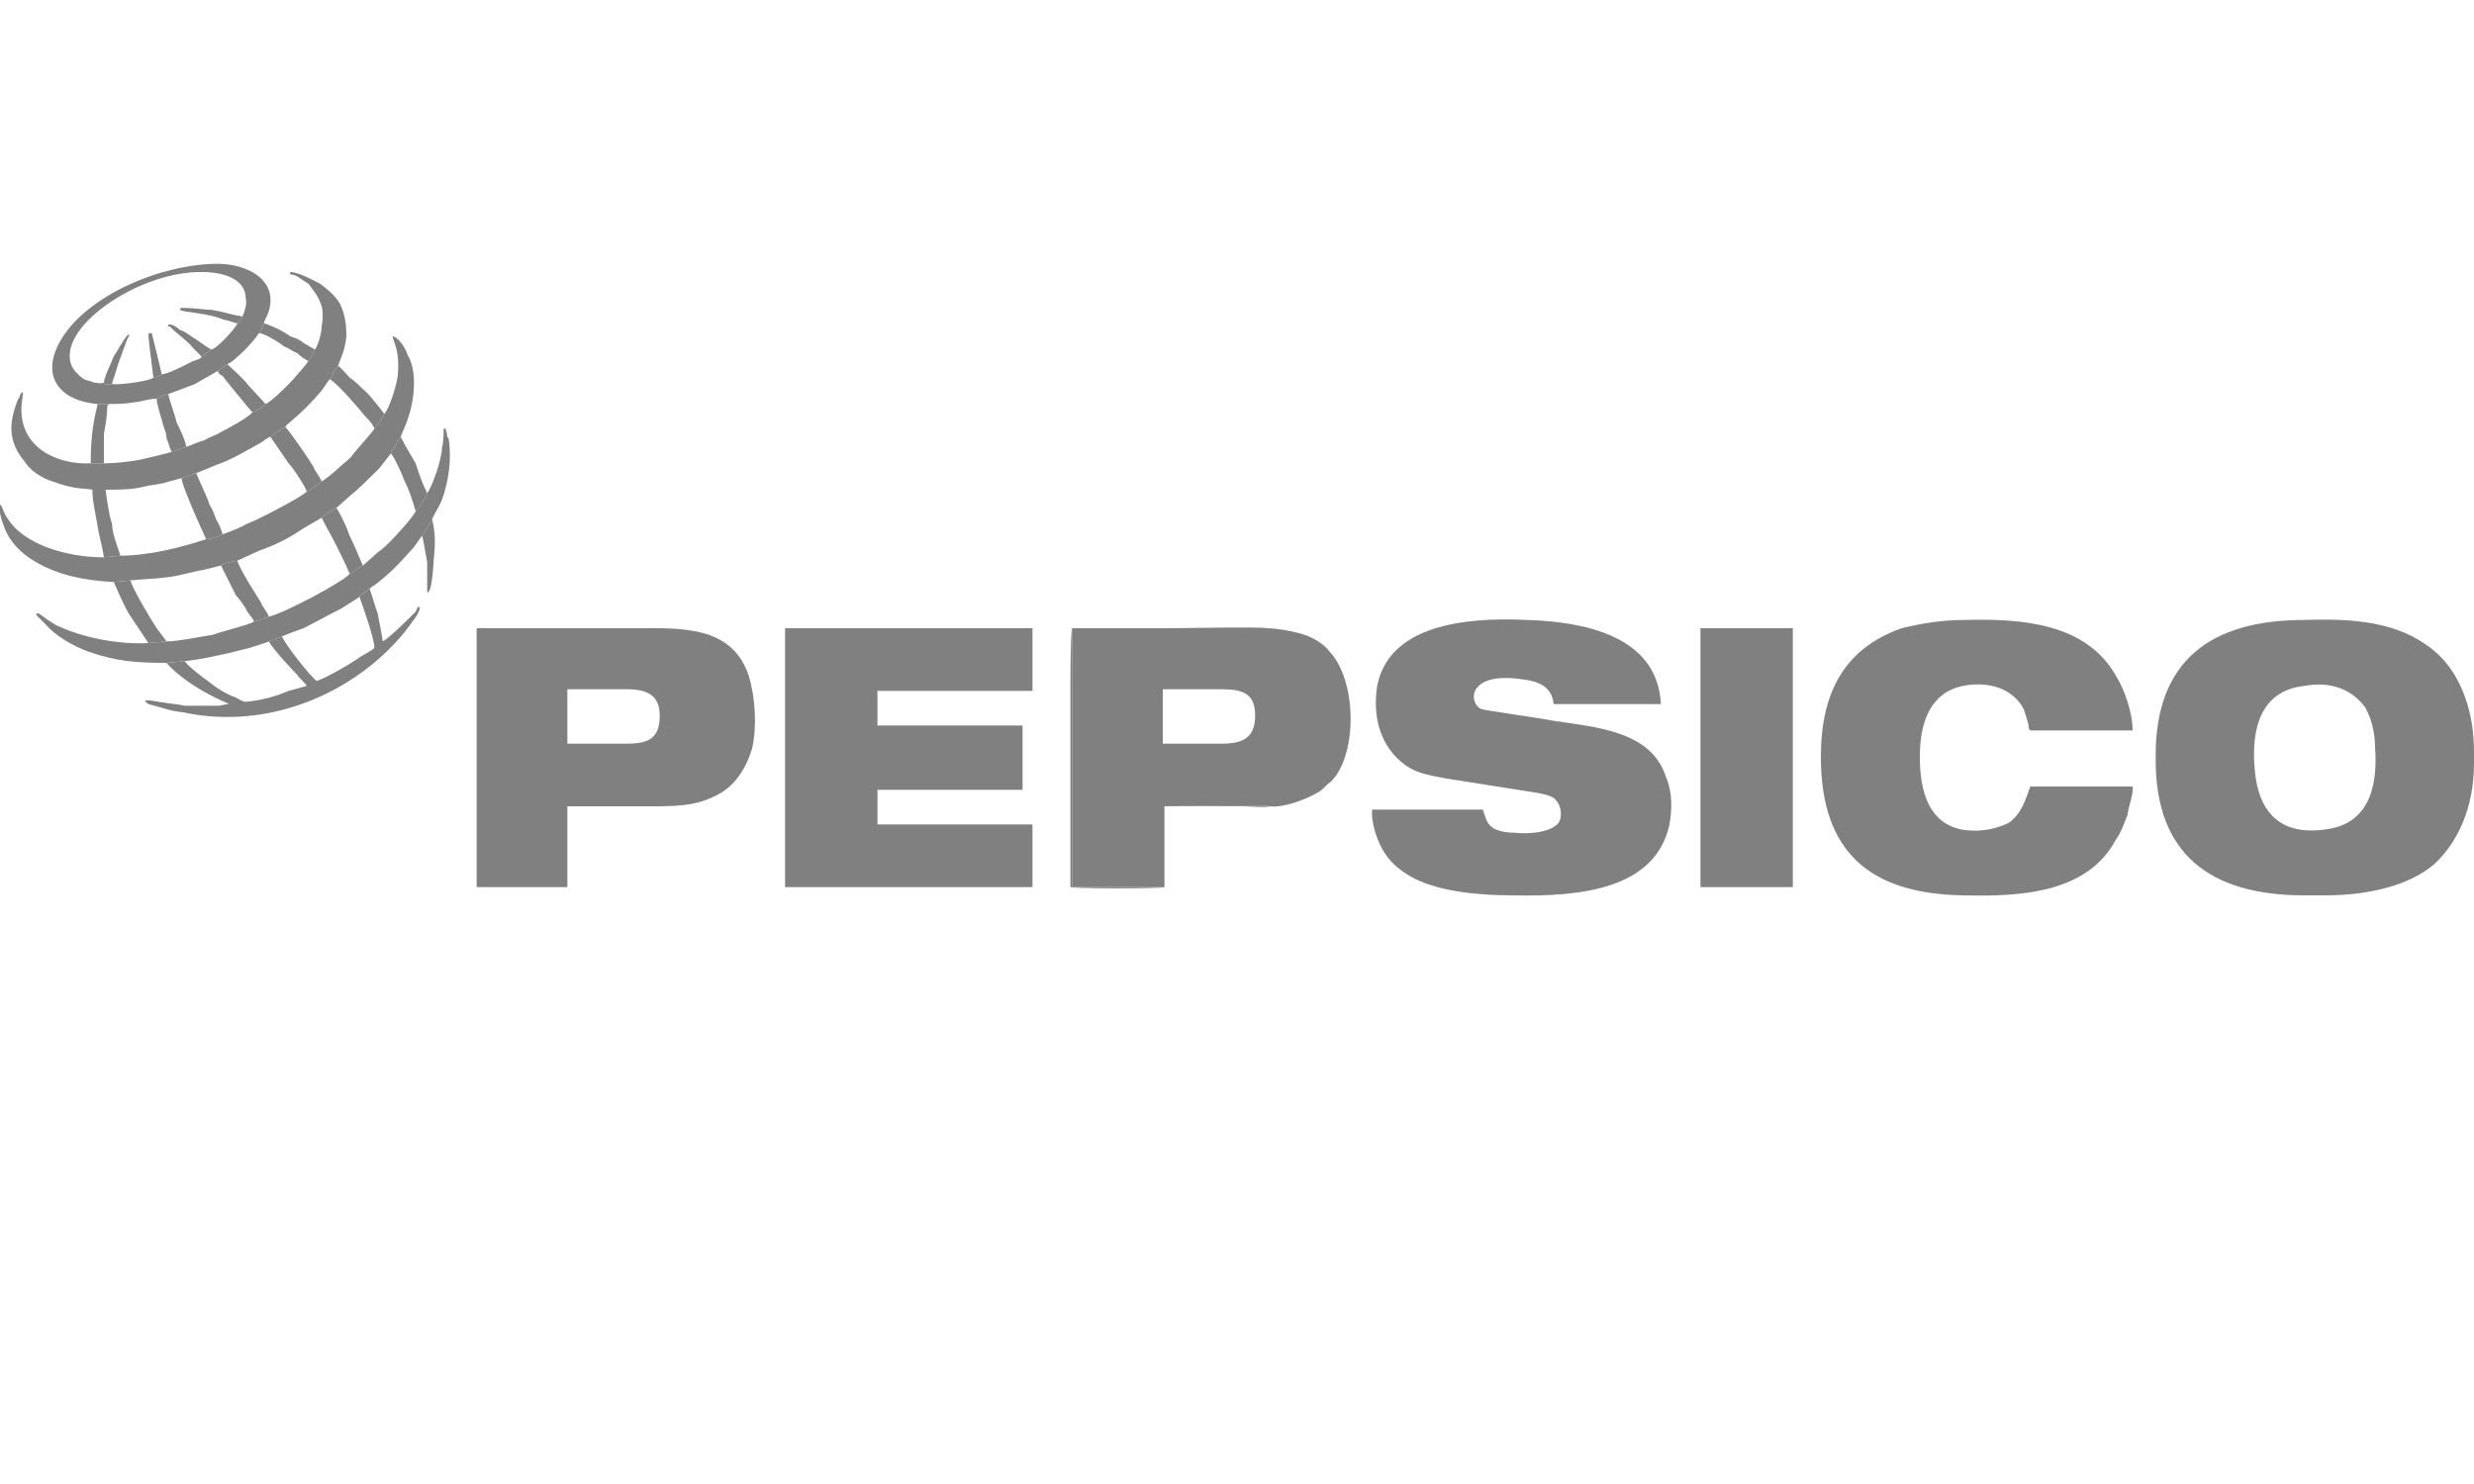 <?xml version="1.0" encoding="UTF-8"?>
<!DOCTYPE svg PUBLIC "-//W3C//DTD SVG 1.1//EN" "http://www.w3.org/Graphics/SVG/1.1/DTD/svg11.dtd">
<!-- Creator: CorelDRAW X7 -->
<svg xmlns="http://www.w3.org/2000/svg" xml:space="preserve" width="1500px" height="900px" version="1.1" style="shape-rendering:geometricPrecision; text-rendering:geometricPrecision; image-rendering:optimizeQuality; fill-rule:evenodd; clip-rule:evenodd"
viewBox="0 0 1500 900"
 xmlns:xlink="http://www.w3.org/1999/xlink">
 <defs>
  <style type="text/css">
   <![CDATA[
    .fil0 {fill:gray}
   ]]>
  </style>
 </defs>
 <g id="Layer_x0020_1">
  <g id="_2209473251088">
   <g>
    <path class="fil0" d="M1397 416c16,-3 29,2 37,13 4,7 6,16 6,24 2,26 -5,47 -30,50 -27,4 -41,-10 -43,-37 -2,-23 3,-47 30,-50zm13 127c26,0 51,-6 66,-19 14,-13 24,-34 24,-61l0 -7c0,-28 -10,-50 -25,-62 -21,-17 -48,-19 -78,-18 -57,0 -90,25 -90,82l0 3c0,57 33,82 90,82l13 0z"/>
    <path class="fil0" d="M832 491c-1,7 3,20 8,27 4,6 10,11 18,15 16,8 40,10 59,10 42,1 86,-4 95,-42 2,-10 2,-21 -2,-30 -9,-28 -43,-30 -69,-34 -4,-1 -40,-6 -43,-7 -8,-4 -8,-23 25,-18 9,1 18,4 19,15l65 0c-2,-42 -48,-50 -81,-51 -40,-2 -84,4 -91,40 -3,19 2,37 17,48 7,5 14,6 24,8l57 9c5,1 9,2 11,5 3,4 3,10 1,13 -5,6 -18,7 -27,6 -5,0 -10,-1 -13,-3 -4,-3 -4,-6 -6,-11l-67 0z"/>
    <path class="fil0" d="M1231 477c-3,8 -5,16 -13,22 -8,4 -19,6 -29,4 -19,-4 -25,-22 -25,-44 0,-22 7,-39 26,-43 15,-3 30,1 37,14 1,3 2,6 3,10 0,2 0,2 1,3l62 0c0,-11 -5,-25 -10,-33 -18,-32 -57,-35 -92,-34 -13,0 -26,2 -38,5 -34,12 -49,38 -49,78 0,58 30,83 86,84 37,1 76,-2 93,-34 3,-4 5,-10 7,-15 0,-3 4,-14 3,-17l-62 0z"/>
    <polygon class="fil0" points="532,419 626,419 626,381 476,381 476,538 626,538 626,500 532,500 532,479 620,479 620,440 532,440 "/>
    <path class="fil0" d="M344 451l0 -33c6,0 29,0 36,0 13,0 20,4 20,16 0,14 -7,17 -20,17l-36 0zm0 38c16,0 33,0 49,0 17,0 29,0 42,-7 10,-5 17,-15 21,-28 3,-13 2,-31 -2,-44 -10,-31 -42,-29 -68,-29 -16,0 -33,0 -49,0 -9,0 -42,0 -48,0l0 157 55 0 0 -49z"/>
    <path class="fil0" d="M705 451l0 -33c12,0 24,0 36,0 13,0 20,3 20,16 0,13 -7,17 -20,17 -12,0 -24,0 -36,0zm65 38c8,1 22,-4 30,-9 3,-2 4,-4 7,-6 16,-16 16,-61 -1,-79 -3,-4 -9,-8 -15,-10 -6,-2 -17,-4 -23,-4l-118 0 0 157 55 0 0 -1 0 -48c1,0 62,-1 65,0z"/>
    <polygon class="fil0" points="1031,538 1032,538 1087,538 1087,537 1087,536 1087,384 1087,381 1086,381 1031,381 "/>
    <path class="fil0" d="M218 362c2,6 9,25 9,31 -1,1 -6,4 -8,5 -7,5 -21,13 -27,15 -4,-3 -19,-22 -21,-27l-8 3c2,4 13,16 17,20 1,2 5,5 6,7 -4,1 -7,2 -11,3 -7,3 -14,5 -21,6 -6,1 -6,1 -11,-2 -6,-2 -12,-6 -17,-10 -3,-2 -12,-9 -14,-12l-11 1c3,4 12,11 17,14 6,4 14,8 21,11 0,0 0,0 -1,0l-5 1c-7,0 -14,0 -21,0 -4,-1 -8,-1 -13,-2 -2,0 -10,-2 -11,-1 0,1 1,1 2,2 8,2 12,4 21,5 42,9 85,-4 117,-31 7,-6 16,-15 22,-24 1,-1 6,-8 4,-9 -1,0 -1,1 -2,3 -4,4 -16,16 -20,18l0 -1c-1,-2 0,1 0,0l-3 -16c-2,-5 -3,-10 -5,-15 0,0 -6,4 -6,5z"/>
    <path class="fil0" d="M164 265l11 16c3,3 10,14 11,17 1,0 3,-2 5,-3 1,-1 3,-2 4,-3 -1,-3 -4,-6 -5,-9 -3,-5 -14,-21 -17,-24 -1,0 -8,5 -9,6z"/>
    <path class="fil0" d="M110 290c1,7 15,37 15,37 3,0 9,-2 10,-3 -1,-3 -2,-6 -4,-9 -1,-3 -2,-6 -4,-9 -1,-4 -7,-16 -8,-19l-9 3z"/>
    <path class="fil0" d="M90 390l11 -1 -6 -8c-4,-6 -14,-23 -16,-29l-10 1c1,2 5,12 9,19 2,3 4,6 6,9l6 9z"/>
    <path class="fil0" d="M134 343c3,6 6,12 9,18 2,2 4,5 6,8 1,3 4,5 5,8l9 -3c-1,-3 -4,-6 -5,-9 -2,-3 -3,-5 -5,-8 -2,-3 -9,-15 -9,-17 -1,0 -10,2 -10,3z"/>
    <path class="fil0" d="M200 230c5,3 17,17 21,22 2,2 5,5 6,8 1,-1 2,-3 3,-4 1,-2 2,-3 3,-5 -3,-4 -10,-13 -13,-15 -3,-3 -5,-5 -8,-7 -2,-2 -5,-6 -7,-7l-3 4c0,1 -1,3 -2,4z"/>
    <path class="fil0" d="M195 314c3,6 6,11 9,17 2,4 6,12 8,17 1,0 7,-5 8,-5 -3,-7 -5,-12 -8,-18 -2,-6 -5,-12 -8,-17 -1,0 -8,5 -9,6z"/>
    <path class="fil0" d="M237 275c2,2 7,13 8,16 3,6 5,12 7,19 2,-2 6,-8 7,-11 -3,-6 -4,-9 -7,-18 -4,-7 -6,-10 -9,-16 -1,1 -3,4 -3,5 -1,2 -3,3 -3,5z"/>
    <path class="fil0" d="M63 338l10 -1c-1,-3 -2,-6 -3,-9 -1,-3 -2,-7 -2,-10 -2,-6 -3,-14 -4,-21l-8 0c0,7 2,15 3,21 1,7 3,13 4,20z"/>
    <path class="fil0" d="M132 225c1,2 1,2 3,3 2,3 17,21 18,22 2,0 7,-4 8,-5l-11 -12c-2,-3 -11,-11 -12,-12 -1,0 0,0 -2,1 0,0 -1,1 -1,1 -1,1 -2,1 -3,2z"/>
    <path class="fil0" d="M95 242c0,3 3,12 4,16 1,3 2,5 2,8 1,2 2,6 3,8l9 -3c-1,-5 -4,-11 -6,-15 -1,-5 -4,-12 -5,-17 -1,0 -6,2 -7,3z"/>
    <path class="fil0" d="M59 246c-3,12 -4,22 -4,35l8 0c0,-6 0,-12 0,-18 1,-5 2,-11 2,-16l0 -2 -6 0 0 1z"/>
    <path class="fil0" d="M157 202c3,0 13,6 15,8 3,1 5,3 8,4 2,2 5,4 7,5 1,-1 3,-6 4,-7 -2,-1 -5,-3 -7,-4 -2,-2 -5,-3 -8,-4 -4,-3 -10,-6 -16,-8 -1,2 -2,6 -3,6z"/>
    <path class="fil0" d="M256 325c1,4 2,11 3,16l0 17c0,0 0,0 0,0 0,0 0,0 0,1 3,2 4,-20 4,-20 1,-9 1,-16 -1,-24 0,1 -6,9 -6,10z"/>
    <path class="fil0" d="M63 232c0,1 1,1 2,1 1,0 2,0 3,0l0 -1c2,-5 3,-10 5,-15l4 -11c1,-2 2,-3 1,-3 -1,-1 -8,12 -9,13 -1,3 -6,13 -6,16z"/>
    <path class="fil0" d="M144 196c1,-1 2,-2 3,-4 -6,-1 -12,-3 -18,-4 -3,0 -18,-2 -20,-1 1,2 0,1 4,2 7,1 16,2 23,5 2,0 6,2 8,2z"/>
    <path class="fil0" d="M122 216c2,0 2,-1 3,-2 1,0 2,-1 3,-2 -2,-1 -10,-7 -12,-8 -3,-2 -4,-3 -7,-4 -1,-1 -5,-4 -7,-3 0,1 0,0 0,1 1,0 1,0 1,0 1,1 1,1 1,1 4,4 10,8 13,12 2,2 3,3 5,5z"/>
    <path class="fil0" d="M93 229c1,0 4,-1 5,-2 0,-1 -6,-25 -6,-25 -2,0 -2,0 -2,2 1,10 2,16 3,25z"/>
   </g>
   <path class="fil0" d="M233 251c-1,2 -2,3 -3,5 -1,1 -2,3 -3,4 -1,2 -13,15 -14,17 -3,3 -6,5 -9,8 -1,1 -7,6 -9,7 -1,1 -3,2 -4,3 -2,1 -4,3 -5,3 -1,2 -20,12 -24,14 -4,2 -8,4 -13,6 -3,2 -11,5 -14,6 -1,1 -7,3 -10,3 -15,5 -35,10 -52,10l-10 1c-18,0 -40,-5 -53,-17 -9,-9 -8,-14 -10,-15 0,0 0,0 0,0 0,0 0,0 0,0 -1,3 1,10 2,12 3,10 11,18 20,23 14,8 29,11 47,12l10 -1c10,-1 19,-1 29,-3 4,-1 9,-2 13,-3 2,0 12,-3 13,-3 0,-1 9,-3 10,-3l13 -6c9,-3 19,-8 26,-13l12 -7c1,-1 8,-6 9,-6 1,-1 8,-7 9,-8 4,-3 13,-12 17,-16l7 -9c0,-2 2,-3 3,-5 0,-1 2,-4 3,-5 0,-2 8,-14 8,-33 0,-6 -1,-12 -4,-17 -1,-4 -6,-11 -9,-11 0,2 5,9 3,25 -1,6 -5,19 -8,22z"/>
   <path class="fil0" d="M191 212c-1,1 -3,6 -4,7 -2,3 -10,12 -12,14 -2,2 -11,11 -14,12 -1,1 -6,5 -8,5 -2,3 -15,10 -19,12 -3,2 -7,3 -10,5 -4,1 -8,3 -11,4l-9 3c-2,1 -16,4 -20,5 -6,1 -14,2 -21,2l-8 0c-21,1 -43,-10 -42,-34 0,-2 1,-8 1,-9 -1,0 -1,0 -2,2 0,0 0,1 -1,2 -6,15 -6,26 4,38 3,5 10,10 17,12 13,5 19,4 24,5l8 0c9,0 16,0 24,-2 4,-1 7,-1 11,-2 4,-1 7,-2 11,-3l9 -3c2,-1 10,-4 12,-5 9,-3 19,-9 28,-14 1,-1 4,-3 5,-3 1,-1 8,-6 9,-6 1,-2 2,-2 4,-4 6,-5 12,-11 17,-17 2,-2 4,-6 6,-8 1,-1 2,-3 2,-4l3 -4c1,-4 4,-8 5,-18 0,-8 -1,-14 -4,-20 -3,-5 -8,-9 -12,-12 -4,-2 -13,-7 -18,-7 0,2 -1,1 3,2 2,1 6,4 8,5 2,3 5,6 7,11 2,4 2,10 1,15 0,4 -2,11 -4,14z"/>
   <path class="fil0" d="M259 299c-1,3 -5,9 -7,11 -1,3 -12,15 -15,18 -2,2 -5,5 -8,7 -2,2 -8,7 -9,8 -1,0 -7,5 -8,5 -4,5 -40,24 -49,26l-9 3c-3,2 -20,6 -25,8 -7,1 -21,4 -28,4l-11 1c-17,1 -39,-3 -54,-10 -3,-1 -5,-3 -7,-4 -3,-2 -7,-6 -7,-3 1,1 5,5 6,6 6,7 17,13 25,16 17,6 29,7 48,7l11 -1c9,-1 18,-3 27,-5 4,-1 8,-2 12,-3 3,-1 10,-3 12,-4l8 -3c2,-1 10,-4 13,-5 8,-4 15,-8 23,-12l11 -7c0,-1 6,-5 6,-5 1,-1 1,0 1,-1 1,0 1,-1 2,-1 9,-7 14,-12 22,-21 3,-3 5,-7 7,-9 0,0 0,0 0,0 0,-1 6,-9 6,-10 1,-3 4,-7 6,-12 4,-11 6,-25 4,-37 -1,-1 -1,-2 -1,-3 -1,-4 -1,-3 -2,-3 0,1 0,9 -1,11 0,4 -1,7 -2,11 -1,4 -5,15 -7,17z"/>
   <path class="fil0" d="M147 192c-1,2 -2,3 -3,4 -1,3 -13,16 -16,16 -1,1 -2,2 -3,2 -1,1 -1,2 -3,2 0,1 0,0 0,1l-2 1c-1,0 -2,1 -3,1 -2,1 -4,2 -6,3 -2,1 -10,5 -13,5 -1,1 -4,2 -5,2 -2,2 -17,4 -22,4 -4,0 -3,0 -3,-1l0 1c-1,0 -2,0 -3,0 -1,0 -2,0 -2,-1 -2,1 -5,0 -6,0 -2,-1 -4,-1 -6,-2 -3,-2 -5,-4 -7,-7 -12,-23 40,-59 79,-58 12,0 26,4 26,16 1,3 -1,9 -2,11zm-88 54l0 -1 6 0 0 2c1,-2 0,-1 1,-2 5,0 10,0 15,-1 3,0 13,-3 14,-2 1,-1 6,-3 7,-3l16 -6 14 -8c1,-1 2,-1 3,-2 0,0 1,-1 1,-1 2,-1 1,-1 2,-1 1,-1 0,0 3,-2 6,-5 12,-11 16,-17 1,0 2,-4 3,-6 0,-2 4,-6 4,-14 0,-15 -17,-22 -32,-22 -34,0 -79,19 -95,46 -13,22 -1,37 22,39l0 1z"/>
   <path class="fil0" d="M770 489c-3,-1 -64,0 -65,0l0 48 0 1 -55 0 0 -157 118 0c-2,-1 -52,0 -59,0 -5,0 -56,0 -59,0 -1,3 -1,34 -1,39 0,9 0,115 0,118 3,1 55,1 57,0l0 -49 48 0c2,0 14,1 16,0z"/>
  </g>
 </g>
</svg>
